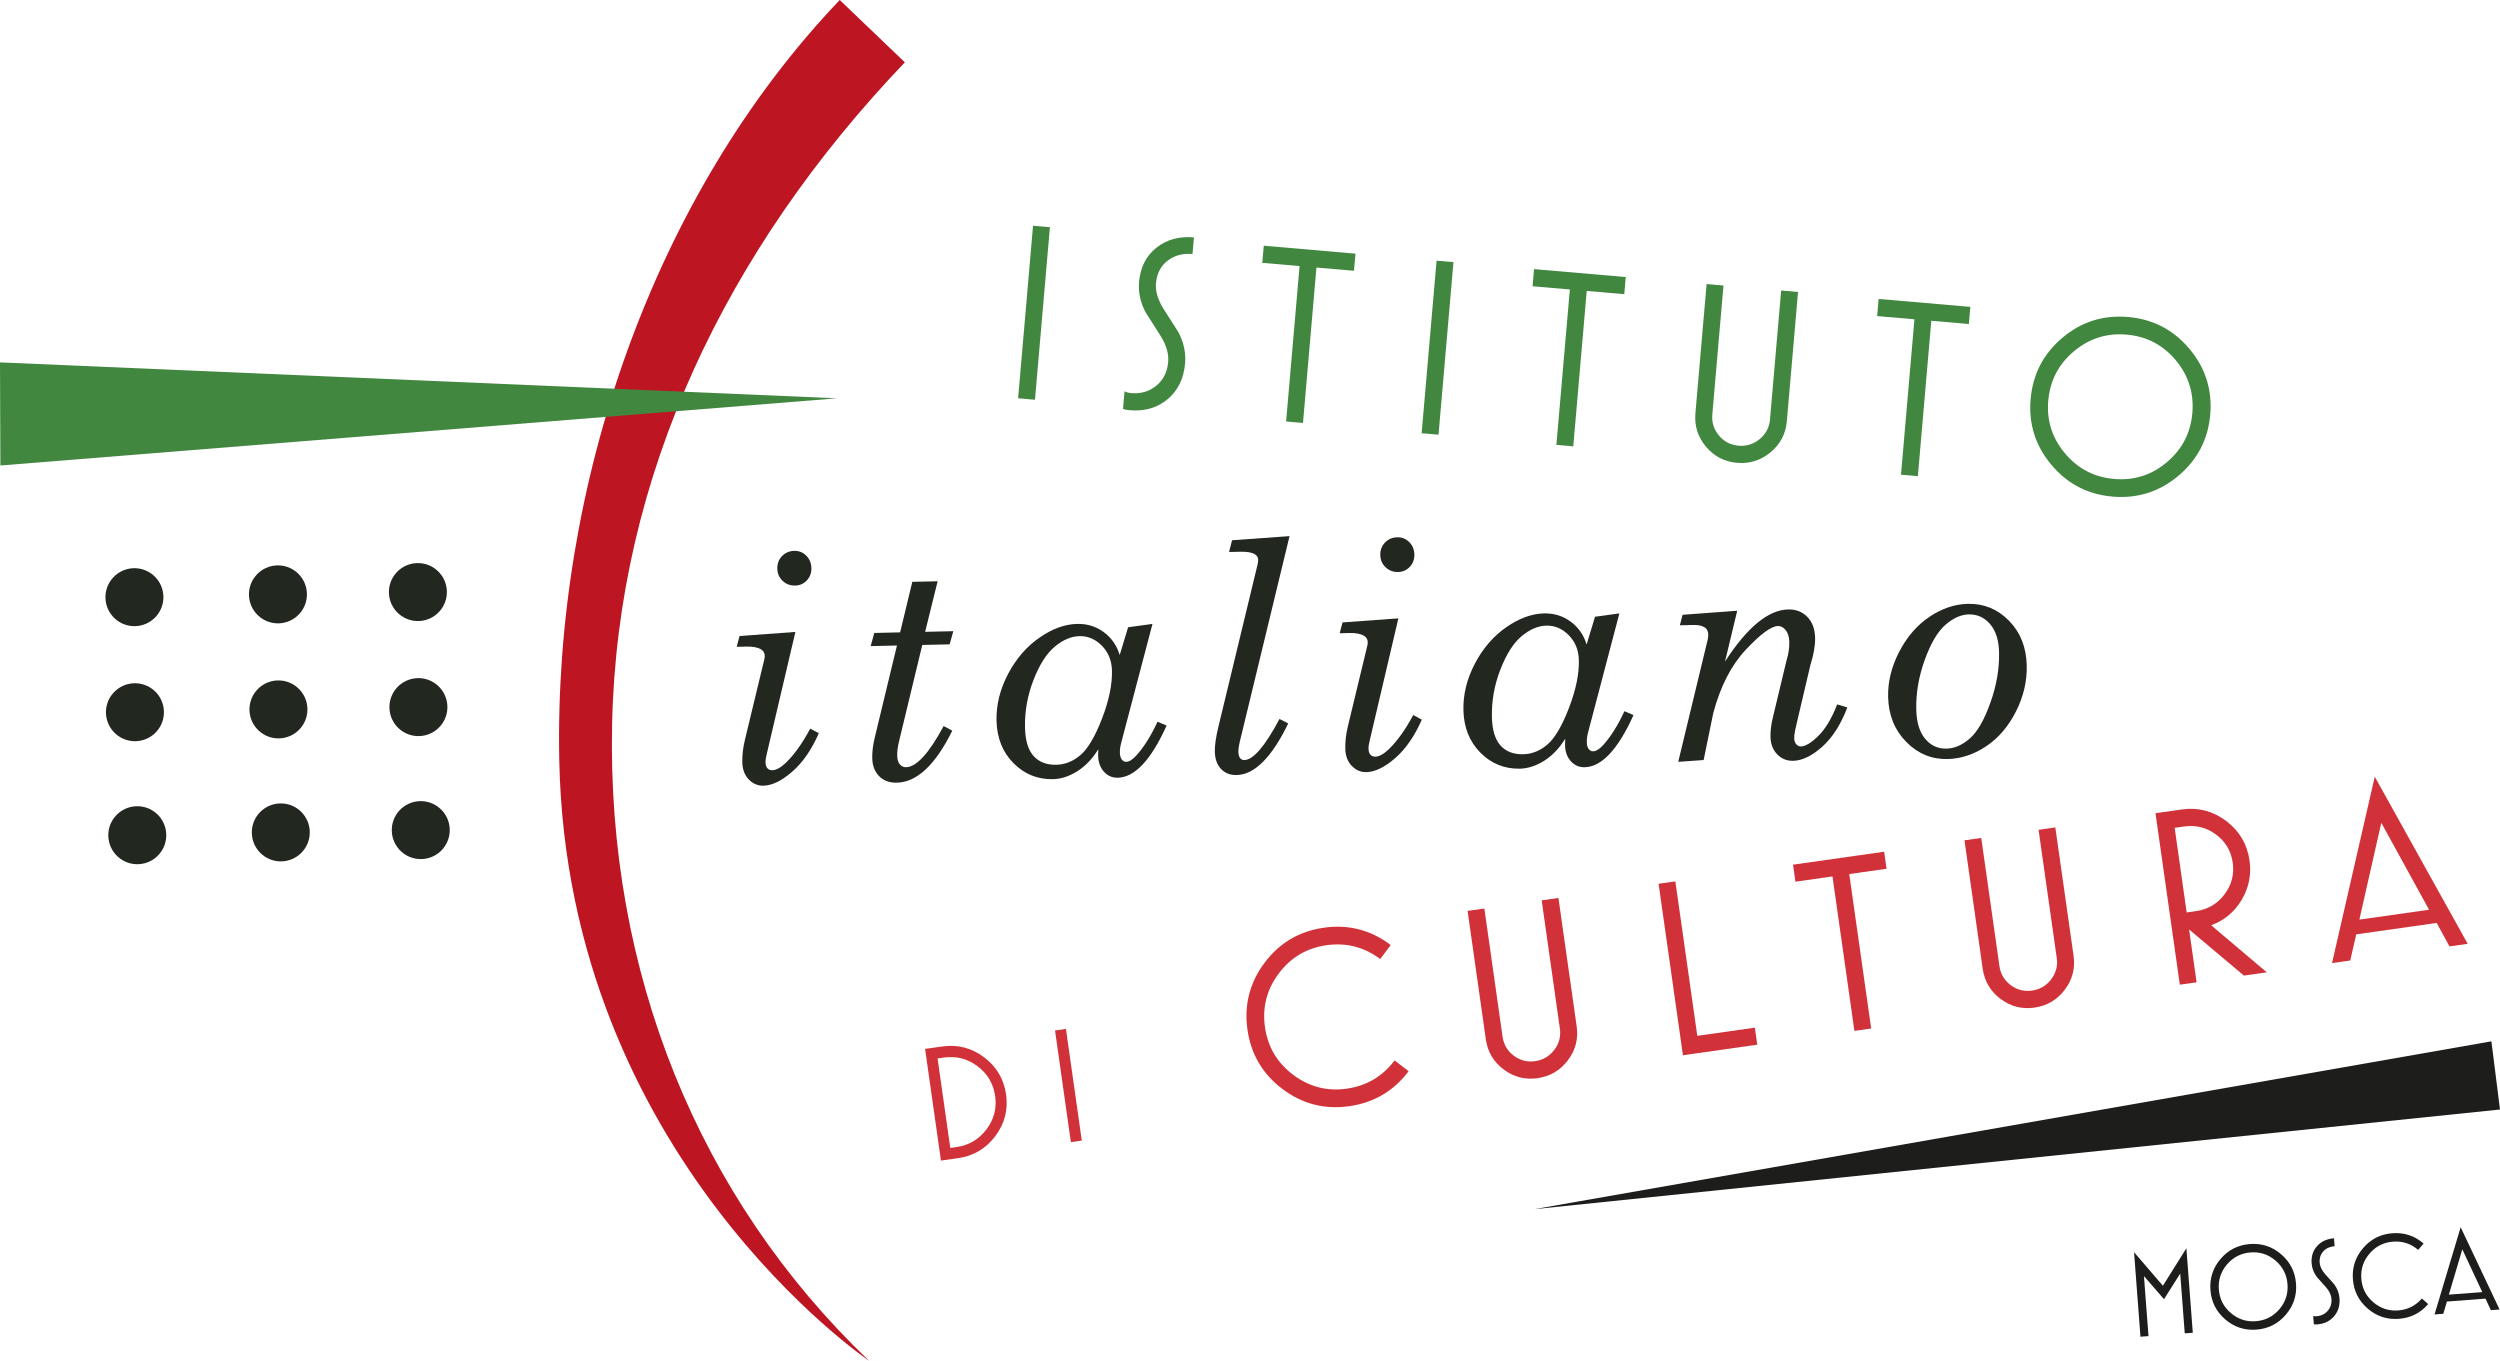 <?xml version="1.0" encoding="utf-8"?>
<!-- Generator: Adobe Illustrator 16.0.4, SVG Export Plug-In . SVG Version: 6.00 Build 0)  -->
<!DOCTYPE svg PUBLIC "-//W3C//DTD SVG 1.1//EN" "http://www.w3.org/Graphics/SVG/1.1/DTD/svg11.dtd">
<svg version="1.1" id="Layer_1" xmlns="http://www.w3.org/2000/svg" xmlns:xlink="http://www.w3.org/1999/xlink" x="0px" y="0px"
	 width="388.412px" height="211.42px" viewBox="0 0 388.412 211.42" enable-background="new 0 0 388.412 211.42"
	 xml:space="preserve">
<polygon fill="#1D1D1B" points="238.371,187.863 387.076,161.785 388.412,172.379 "/>
<g>
	<path fill="#1D1D1B" d="M340.683,207.062l-1.25,0.095l-0.704-9.294l-2.518,3.988l-3.117-3.593l0.707,9.325l-1.249,0.095
		l-0.995-13.129l4.483,5.211l3.647-5.827L340.683,207.062z"/>
	<path fill="#1D1D1B" d="M356.722,199.432c0.139,1.828-0.394,3.441-1.594,4.839c-1.201,1.397-2.722,2.166-4.562,2.306
		c-1.84,0.139-3.456-0.392-4.847-1.593c-1.392-1.201-2.156-2.716-2.295-4.544c-0.14-1.839,0.388-3.458,1.583-4.855
		c1.194-1.396,2.712-2.166,4.552-2.305c1.84-0.14,3.459,0.392,4.856,1.592C355.813,196.072,356.582,197.593,356.722,199.432z
		 M355.397,199.532c-0.112-1.479-0.727-2.702-1.844-3.666c-1.117-0.967-2.416-1.394-3.896-1.281
		c-1.467,0.11-2.683,0.729-3.648,1.853c-0.965,1.122-1.392,2.424-1.279,3.902c0.111,1.468,0.729,2.684,1.852,3.649
		c1.123,0.965,2.419,1.393,3.886,1.282c1.479-0.112,2.698-0.731,3.658-1.854C355.084,202.294,355.509,201,355.397,199.532z"/>
	<path fill="#1D1D1B" d="M363.476,201.697c0.085,1.119-0.197,2.056-0.846,2.811c-0.649,0.757-1.534,1.176-2.652,1.261
		c-0.175,0.014-0.337,0.007-0.489-0.019l-0.1-1.306c0.143,0.052,0.307,0.071,0.493,0.057c0.732-0.056,1.321-0.337,1.764-0.847
		c0.443-0.509,0.637-1.13,0.581-1.863c-0.045-0.597-0.321-1.188-0.828-1.774c-0.466-0.528-0.93-1.049-1.395-1.564
		c-0.513-0.66-0.798-1.383-0.857-2.166c-0.082-1.082,0.203-1.981,0.855-2.7c0.652-0.718,1.525-1.119,2.619-1.202l0.093,1.23
		c-0.721,0.055-1.301,0.317-1.74,0.788c-0.44,0.473-0.633,1.067-0.578,1.789c0.043,0.559,0.318,1.139,0.826,1.737
		c0.465,0.528,0.936,1.055,1.413,1.582C363.137,200.185,363.417,200.914,363.476,201.697z"/>
	<path fill="#1D1D1B" d="M377.255,202.604c-1.195,1.392-2.713,2.156-4.553,2.296c-1.84,0.139-3.456-0.392-4.847-1.593
		c-1.392-1.201-2.156-2.716-2.295-4.544c-0.14-1.839,0.388-3.458,1.583-4.855c1.194-1.396,2.712-2.166,4.552-2.305
		c1.84-0.14,3.456,0.395,4.848,1.602l-0.845,0.984c-1.123-0.966-2.425-1.393-3.904-1.28c-1.467,0.11-2.683,0.729-3.648,1.853
		c-0.965,1.122-1.392,2.424-1.279,3.902c0.111,1.468,0.728,2.684,1.852,3.649c1.124,0.965,2.419,1.394,3.886,1.282
		c1.479-0.112,2.701-0.731,3.667-1.854L377.255,202.604z"/>
	<path fill="#1D1D1B" d="M388.348,203.452l-1.358,0.103l-0.829-1.794l-5.993,0.453l-0.568,1.9l-1.358,0.104l4.057-13.55
		L388.348,203.452z M385.661,200.748l-3.104-6.646l-2.088,7.039L385.661,200.748z"/>
</g>
<g>
	<g>
		<g>
			<path fill="#222720" d="M123.576,98.182l-4.451,18.969c-0.133,0.502-0.195,0.934-0.188,1.297c0.01,0.414,0.109,0.723,0.305,0.926
				c0.193,0.203,0.445,0.301,0.762,0.293c0.598-0.014,1.293-0.398,2.09-1.16c1.316-1.27,2.578-3.039,3.789-5.309l1.334,0.719
				c-1.141,2.59-2.527,4.59-4.158,5.996c-1.629,1.406-3.109,2.125-4.441,2.156c-0.889,0.02-1.652-0.307-2.293-0.977
				s-0.973-1.562-0.998-2.674c-0.023-1.096,0.111-2.26,0.41-3.492l2.996-12.426c0.059-0.211,0.088-0.414,0.084-0.607
				c-0.01-0.436-0.203-0.77-0.58-1.004c-0.508-0.311-1.26-0.455-2.258-0.432l-1.523,0.033l0.445-1.678L123.576,98.182z
				 M123.389,85.586c0.74-0.018,1.367,0.23,1.879,0.744c0.51,0.512,0.775,1.154,0.793,1.928c0.018,0.758-0.219,1.396-0.707,1.916
				c-0.488,0.518-1.096,0.785-1.82,0.803c-0.758,0.016-1.404-0.227-1.939-0.73s-0.811-1.135-0.828-1.893
				c-0.018-0.773,0.225-1.424,0.73-1.953C122,85.875,122.631,85.604,123.389,85.586z"/>
			<path fill="#222720" d="M141.74,90.396l3.936-0.088l-1.943,7.855l4.377-0.1l-0.568,2.045l-4.252,0.096l-3.609,14.971
				c-0.205,0.85-0.301,1.592-0.285,2.223c0.012,0.602,0.15,1.057,0.41,1.359s0.58,0.449,0.959,0.441
				c1.631-0.037,3.576-2.168,5.842-6.395l1.346,0.719c-2.629,5.316-5.498,8.008-8.609,8.078c-1.158,0.025-2.08-0.312-2.762-1.016
				c-0.684-0.701-1.037-1.623-1.064-2.768c-0.021-0.984,0.1-2.02,0.361-3.109l3.477-14.416l-4.082,0.092l0.553-2.043l4.021-0.092
				L141.74,90.396z"/>
			<path fill="#222720" d="M170.645,116.4c-0.934,1.504-2.029,2.648-3.285,3.434s-2.504,1.193-3.744,1.221
				c-2.402,0.055-4.453-0.773-6.152-2.484s-2.578-3.914-2.641-6.604c-0.055-2.449,0.541-4.863,1.785-7.236
				c1.244-2.375,2.867-4.258,4.865-5.646c2.002-1.393,3.959-2.109,5.877-2.152c1.547-0.035,2.922,0.389,4.127,1.273
				c1.205,0.883,2.035,2.07,2.486,3.561l1.307-4.312l3.785-0.521l-4.877,18.541c-0.135,0.502-0.195,1.006-0.186,1.504
				c0.012,0.451,0.111,0.795,0.303,1.033c0.191,0.236,0.414,0.354,0.672,0.348c0.484-0.012,1.025-0.354,1.623-1.029
				c1.164-1.299,2.246-3.033,3.246-5.199l1.414,0.596c-2.412,5.344-4.939,8.045-7.586,8.104c-0.854,0.02-1.57-0.291-2.148-0.932
				c-0.58-0.639-0.881-1.475-0.904-2.506L170.645,116.4z M167.707,98.834c-1.273,0.027-2.547,0.568-3.82,1.621
				c-1.275,1.053-2.381,2.783-3.318,5.189c-0.936,2.408-1.375,4.877-1.318,7.406c0.045,2,0.488,3.469,1.332,4.408
				c0.844,0.941,2.023,1.393,3.539,1.359c1.354-0.031,2.604-0.533,3.752-1.51c1.146-0.977,2.262-2.869,3.344-5.674
				s1.596-5.289,1.541-7.447c-0.035-1.547-0.555-2.834-1.561-3.859C170.191,99.301,169.027,98.803,167.707,98.834z"/>
			<path fill="#222720" d="M191.42,83.934l8.93-0.637l-7.541,31.168c-0.283,1.062-0.418,1.832-0.406,2.309
				c0.01,0.463,0.098,0.799,0.264,1.01c0.166,0.209,0.385,0.312,0.654,0.307c1.396-0.033,3.219-2.16,5.467-6.389l1.359,0.695
				c-2.562,5.283-5.234,7.953-8.016,8.018c-0.988,0.021-1.793-0.291-2.418-0.939c-0.623-0.645-0.947-1.557-0.973-2.734
				c-0.021-0.9,0.166-2.188,0.562-3.857l6.072-25.145c0.072-0.328,0.107-0.582,0.104-0.762c-0.008-0.391-0.193-0.688-0.551-0.893
				c-0.475-0.266-1.219-0.389-2.234-0.365l-1.74,0.039L191.42,83.934z"/>
			<path fill="#222720" d="M217.258,96.072l-4.451,18.971c-0.133,0.5-0.195,0.932-0.188,1.297c0.01,0.414,0.111,0.723,0.305,0.924
				c0.191,0.203,0.447,0.301,0.762,0.295c0.598-0.014,1.295-0.4,2.09-1.16c1.316-1.271,2.58-3.041,3.789-5.309l1.336,0.719
				c-1.143,2.59-2.529,4.588-4.158,5.994c-1.631,1.408-3.111,2.127-4.443,2.158c-0.887,0.02-1.652-0.307-2.291-0.979
				c-0.641-0.67-0.975-1.561-0.998-2.674c-0.025-1.096,0.111-2.26,0.408-3.492l2.996-12.426c0.061-0.211,0.088-0.412,0.084-0.605
				c-0.01-0.438-0.203-0.77-0.58-1.004c-0.506-0.311-1.26-0.455-2.258-0.434l-1.523,0.035l0.445-1.68L217.258,96.072z
				 M217.07,83.477c0.74-0.016,1.367,0.232,1.879,0.744c0.512,0.514,0.775,1.156,0.793,1.93c0.018,0.758-0.219,1.395-0.707,1.914
				c-0.488,0.518-1.094,0.787-1.82,0.803c-0.756,0.018-1.402-0.227-1.939-0.73c-0.535-0.504-0.811-1.135-0.828-1.893
				c-0.018-0.773,0.227-1.424,0.73-1.951S216.312,83.494,217.07,83.477z"/>
			<path fill="#222720" d="M243.184,114.768c-0.934,1.504-2.027,2.648-3.285,3.436c-1.256,0.785-2.504,1.191-3.744,1.221
				c-2.402,0.053-4.453-0.775-6.152-2.486s-2.578-3.914-2.639-6.604c-0.057-2.449,0.539-4.863,1.783-7.236
				c1.244-2.375,2.867-4.256,4.867-5.646c2-1.393,3.959-2.109,5.877-2.152c1.547-0.035,2.92,0.389,4.127,1.273
				c1.203,0.885,2.033,2.07,2.486,3.561l1.305-4.312l3.785-0.52l-4.877,18.539c-0.133,0.504-0.195,1.006-0.184,1.504
				c0.01,0.451,0.111,0.795,0.303,1.033c0.189,0.238,0.414,0.354,0.67,0.348c0.484-0.012,1.025-0.354,1.623-1.027
				c1.164-1.301,2.246-3.035,3.246-5.201l1.416,0.598c-2.414,5.342-4.941,8.043-7.586,8.104c-0.854,0.02-1.572-0.291-2.15-0.932
				c-0.58-0.641-0.881-1.477-0.904-2.508L243.184,114.768z M240.246,97.201c-1.273,0.029-2.547,0.568-3.82,1.621
				s-2.379,2.783-3.316,5.189c-0.938,2.408-1.377,4.877-1.32,7.408c0.045,1.998,0.49,3.467,1.334,4.406
				c0.842,0.941,2.021,1.395,3.537,1.359c1.354-0.029,2.604-0.533,3.752-1.51c1.146-0.977,2.262-2.869,3.344-5.674
				c1.082-2.807,1.596-5.287,1.541-7.447c-0.033-1.547-0.555-2.834-1.561-3.859C242.73,97.668,241.566,97.172,240.246,97.201z"/>
			<path fill="#222720" d="M269.904,94.889l-1.902,7.902c3.447-5.334,6.721-8.035,9.822-8.105c1.193-0.025,2.182,0.355,2.961,1.145
				c0.781,0.789,1.188,1.883,1.219,3.277c0.027,1.174-0.217,2.574-0.727,4.201l-1.936,8.221l-0.467,2.049
				c-0.086,0.473-0.127,0.857-0.119,1.16c0.008,0.352,0.113,0.646,0.318,0.887c0.205,0.238,0.443,0.355,0.711,0.348
				c0.723-0.016,1.633-0.568,2.734-1.656c1.104-1.09,2.076-2.715,2.916-4.879l1.574,0.473c-1.018,2.668-2.324,4.707-3.918,6.121
				c-1.592,1.416-3.094,2.139-4.502,2.17c-0.979,0.021-1.803-0.314-2.473-1.008s-1.02-1.598-1.043-2.709
				c-0.021-0.936,0.105-1.963,0.381-3.082l2.119-8.826c0.301-0.975,0.441-1.92,0.42-2.84c-0.018-0.773-0.199-1.381-0.549-1.824
				c-0.35-0.445-0.754-0.662-1.217-0.652c-1.047,0.025-2.709,1.248-4.982,3.67c-2.273,2.42-3.965,5.715-5.072,9.885l-1.488,7.266
				l-3.947,0.281l4.562-18.92c0.074-0.291,0.107-0.574,0.102-0.848c-0.012-0.482-0.172-0.844-0.484-1.078
				c-0.426-0.297-1.018-0.436-1.775-0.42l-2.15,0.049l0.422-1.631L269.904,94.889z"/>
			<path fill="#222720" d="M305.744,93.816c2.482-0.057,4.609,0.818,6.385,2.625c1.773,1.807,2.691,4.129,2.756,6.965
				c0.055,2.449-0.508,4.836-1.688,7.16c-1.184,2.324-2.727,4.121-4.633,5.389s-3.898,1.926-5.979,1.973
				c-2.48,0.057-4.625-0.834-6.432-2.672s-2.742-4.168-2.805-6.988c-0.053-2.354,0.521-4.691,1.727-7.016
				c1.207-2.324,2.773-4.135,4.705-5.428C301.709,94.531,303.697,93.861,305.744,93.816z M305.877,95.457
				c-1.207,0.027-2.418,0.566-3.627,1.617c-1.209,1.053-2.281,2.869-3.215,5.455c-0.932,2.584-1.371,5.158-1.314,7.721
				c0.045,1.982,0.508,3.494,1.385,4.539c0.879,1.045,1.979,1.553,3.299,1.521c1.258-0.027,2.473-0.555,3.641-1.582
				c1.172-1.025,2.234-2.875,3.189-5.549s1.406-5.283,1.348-7.83c-0.041-1.887-0.506-3.346-1.393-4.383
				C308.303,95.932,307.199,95.428,305.877,95.457z"/>
		</g>
	</g>
	<g>
		<g>
			<path fill="#41873F" d="M160.799,62.107l-2.621-0.227l2.32-26.809l2.621,0.229L160.799,62.107z"/>
			<path fill="#41873F" d="M184.117,56.479c-0.203,2.348-1.105,4.195-2.709,5.541c-1.6,1.346-3.576,1.918-5.924,1.715
				c-0.365-0.031-0.701-0.102-1.008-0.205l0.238-2.74c0.275,0.156,0.609,0.25,1,0.283c1.539,0.135,2.854-0.252,3.945-1.156
				c1.09-0.904,1.701-2.127,1.834-3.666c0.109-1.252-0.264-2.572-1.115-3.959c-0.787-1.252-1.572-2.49-2.359-3.715
				c-0.84-1.545-1.188-3.139-1.047-4.783c0.197-2.27,1.094-4.037,2.688-5.307c1.596-1.268,3.541-1.803,5.838-1.604l-0.225,2.582
				c-1.514-0.131-2.805,0.219-3.875,1.045c-1.07,0.828-1.672,1.998-1.803,3.512c-0.102,1.174,0.273,2.467,1.123,3.881
				c0.785,1.252,1.584,2.504,2.396,3.756C183.926,53.227,184.26,54.834,184.117,56.479z"/>
			<path fill="#41873F" d="M210.361,42.07l-5.832-0.504l-2.09,24.146l-2.623-0.229l2.092-24.146l-5.793-0.5l0.23-2.662l14.246,1.234
				L210.361,42.07z"/>
			<path fill="#41873F" d="M223.494,67.535l-2.621-0.227l2.32-26.809l2.623,0.229L223.494,67.535z"/>
			<path fill="#41873F" d="M252.354,45.705l-5.832-0.504l-2.09,24.146l-2.623-0.227l2.092-24.146l-5.793-0.502l0.23-2.662
				l14.246,1.234L252.354,45.705z"/>
			<path fill="#41873F" d="M277.613,65.438c-0.168,1.957-1.012,3.566-2.525,4.828c-1.516,1.264-3.252,1.809-5.209,1.641
				c-1.957-0.17-3.568-1.006-4.83-2.508c-1.264-1.504-1.811-3.232-1.641-5.189l1.738-20.078l2.621,0.229l-1.734,20.045
				c-0.107,1.225,0.238,2.311,1.029,3.258c0.793,0.947,1.809,1.475,3.047,1.582c1.236,0.107,2.334-0.238,3.291-1.035
				c0.959-0.795,1.488-1.805,1.594-3.029l1.734-20.045l2.623,0.227L277.613,65.438z"/>
			<path fill="#41873F" d="M305.891,50.34l-5.832-0.504l-2.09,24.145l-2.621-0.225l2.088-24.148l-5.791-0.5l0.23-2.662l14.246,1.232
				L305.891,50.34z"/>
			<path fill="#41873F" d="M343.391,64.43c-0.332,3.834-1.98,6.998-4.941,9.488c-2.963,2.49-6.375,3.568-10.236,3.234
				s-7.031-1.982-9.508-4.943c-2.479-2.963-3.551-6.359-3.219-10.195c0.334-3.861,1.975-7.037,4.926-9.529
				c2.949-2.492,6.355-3.57,10.217-3.236s7.037,1.982,9.527,4.945C342.645,57.156,343.725,60.568,343.391,64.43z M340.611,64.189
				c0.268-3.105-0.592-5.848-2.58-8.229c-1.99-2.381-4.535-3.705-7.641-3.973c-3.078-0.268-5.809,0.602-8.189,2.602
				c-2.383,2.002-3.707,4.557-3.975,7.66c-0.268,3.08,0.6,5.809,2.602,8.191c2.002,2.381,4.543,3.705,7.621,3.971
				c3.105,0.27,5.842-0.598,8.209-2.602C339.027,69.807,340.344,67.268,340.611,64.189z"/>
		</g>
	</g>
	<g>
		<path fill="#BD1622" d="M135.023,211.42c0,0-46.855-31.67-48.131-93.219C86.006,75.332,101.531,30.318,130.467,0l10.115,9.682
			C112.752,38.84,95.918,73.986,95.1,112.527C94.291,150.957,108.471,186.078,135.023,211.42z"/>
	</g>
	<polygon fill="#41873F" points="0,56.303 130.033,61.883 0.061,72.32 	"/>
	<path fill="#222720" d="M24.219,95.809c1.674-1.844,1.535-4.691-0.305-6.361c-1.842-1.674-4.691-1.537-6.361,0.309
		c-1.674,1.838-1.535,4.684,0.307,6.359C19.701,97.785,22.547,97.646,24.219,95.809z"/>
	<path fill="#222720" d="M46.516,95.371c1.672-1.842,1.533-4.691-0.307-6.361c-1.842-1.672-4.689-1.537-6.361,0.309
		c-1.674,1.838-1.535,4.688,0.309,6.359C41.996,97.35,44.844,97.213,46.516,95.371z"/>
	<path fill="#222720" d="M68.26,95.014c1.674-1.842,1.535-4.688-0.305-6.359c-1.842-1.676-4.691-1.535-6.363,0.305
		c-1.672,1.842-1.533,4.689,0.307,6.359C63.742,96.992,66.588,96.855,68.26,95.014z"/>
	<path fill="#222720" d="M24.299,113.682c1.674-1.842,1.535-4.689-0.305-6.361c-1.842-1.672-4.691-1.535-6.363,0.309
		c-1.674,1.838-1.533,4.686,0.307,6.359C19.781,115.66,22.627,115.523,24.299,113.682z"/>
	<path fill="#222720" d="M46.594,113.244c1.674-1.842,1.535-4.689-0.307-6.359c-1.84-1.674-4.688-1.539-6.359,0.307
		c-1.674,1.838-1.537,4.689,0.307,6.361C42.074,115.223,44.922,115.086,46.594,113.244z"/>
	<path fill="#222720" d="M68.34,112.889c1.674-1.844,1.535-4.689-0.305-6.361c-1.844-1.674-4.691-1.535-6.365,0.305
		c-1.67,1.844-1.533,4.688,0.309,6.363C63.82,114.867,66.666,114.729,68.34,112.889z"/>
	<path fill="#222720" d="M24.664,132.791c1.674-1.842,1.533-4.689-0.305-6.363c-1.842-1.672-4.691-1.533-6.363,0.311
		c-1.674,1.838-1.535,4.686,0.307,6.361C20.145,134.771,22.992,134.633,24.664,132.791z"/>
	<circle fill="#222720" cx="43.625" cy="129.326" r="4.503"/>
	<path fill="#222720" d="M68.703,132c1.676-1.846,1.537-4.691-0.305-6.363s-4.688-1.535-6.361,0.305
		c-1.672,1.842-1.533,4.689,0.307,6.363C64.186,133.975,67.033,133.838,68.703,132z"/>
	<g>
		<g>
			<path fill="#D13239" d="M156.309,170.041c0.338,2.381-0.221,4.541-1.678,6.479s-3.375,3.076-5.756,3.414l-2.686,0.381
				l-2.463-17.35l2.686-0.381c2.381-0.338,4.539,0.221,6.479,1.678C154.828,165.717,155.967,167.645,156.309,170.041z
				 M154.611,170.283c-0.273-1.926-1.191-3.469-2.752-4.637c-1.561-1.164-3.303-1.609-5.221-1.338l-0.971,0.139l1.975,13.904
				l0.969-0.139c1.92-0.271,3.469-1.184,4.645-2.738C154.43,173.922,154.883,172.191,154.611,170.283z"/>
			<path fill="#D13239" d="M168.074,177.207l-1.697,0.242l-2.463-17.352l1.697-0.24L168.074,177.207z"/>
			<path fill="#D13239" d="M218.852,166.426c-2.314,3.08-5.389,4.893-9.227,5.438s-7.297-0.346-10.377-2.672
				c-3.082-2.326-4.893-5.396-5.436-9.209c-0.543-3.836,0.34-7.301,2.652-10.393c2.311-3.092,5.385-4.912,9.223-5.457
				c3.836-0.545,7.299,0.354,10.381,2.693l-1.635,2.176c-2.486-1.869-5.273-2.584-8.359-2.146c-3.061,0.436-5.523,1.896-7.393,4.383
				s-2.584,5.273-2.146,8.359c0.436,3.061,1.896,5.523,4.383,7.393c2.488,1.867,5.26,2.586,8.32,2.15
				c3.084-0.438,5.562-1.9,7.432-4.389L218.852,166.426z"/>
			<path fill="#D13239" d="M244.961,159.467c0.277,1.943-0.182,3.703-1.373,5.273s-2.76,2.494-4.705,2.771
				c-1.943,0.275-3.701-0.176-5.271-1.355c-1.568-1.178-2.492-2.74-2.768-4.686l-2.832-19.951l2.605-0.371l2.828,19.92
				c0.174,1.219,0.752,2.199,1.736,2.943c0.988,0.744,2.096,1.029,3.326,0.855c1.229-0.176,2.221-0.758,2.973-1.75
				c0.754-0.99,1.045-2.096,0.871-3.312l-2.828-19.92l2.605-0.369L244.961,159.467z"/>
			<path fill="#D13239" d="M273.02,162.307l-11.553,1.641l-3.781-26.643l2.605-0.369l3.408,23.996l8.943-1.27L273.02,162.307z"/>
			<path fill="#D13239" d="M293.104,134.975l-5.795,0.822l3.406,23.998l-2.605,0.369l-3.408-23.996l-5.756,0.816l-0.375-2.645
				l14.156-2.01L293.104,134.975z"/>
			<path fill="#D13239" d="M322.162,148.504c0.275,1.945-0.182,3.703-1.375,5.273c-1.191,1.572-2.76,2.496-4.705,2.771
				c-1.943,0.277-3.701-0.174-5.27-1.354c-1.57-1.18-2.492-2.742-2.77-4.686l-2.832-19.953l2.605-0.369l2.828,19.92
				c0.174,1.219,0.754,2.197,1.738,2.941c0.986,0.746,2.096,1.029,3.324,0.855c1.23-0.174,2.221-0.756,2.975-1.748
				c0.752-0.992,1.043-2.096,0.869-3.312l-2.828-19.922l2.605-0.369L322.162,148.504z"/>
			<path fill="#D13239" d="M352.176,151.068l-3.551,0.504l-8.516-7.164l1.164,8.207l-2.605,0.369l-3.783-26.641l4.084-0.58
				c2.541-0.361,4.84,0.236,6.9,1.789c2.059,1.553,3.27,3.605,3.631,6.156c0.307,2.16-0.096,4.184-1.205,6.066
				c-1.109,1.885-2.693,3.211-4.752,3.982L352.176,151.068z M346.887,134.025c-0.258-1.822-1.125-3.277-2.596-4.367
				c-1.473-1.094-3.121-1.51-4.945-1.25l-1.479,0.211l1.865,13.145l1.453-0.207c1.832-0.258,3.305-1.123,4.42-2.596
				C346.717,137.49,347.145,135.846,346.887,134.025z"/>
			<path fill="#D13239" d="M383.393,146.635l-2.832,0.402l-1.982-3.646l-12.502,1.775l-0.93,4.061l-2.834,0.402l6.641-28.955
				L383.393,146.635z M377.391,141.338l-7.42-13.504l-3.408,15.041L377.391,141.338z"/>
		</g>
	</g>
</g>
</svg>
